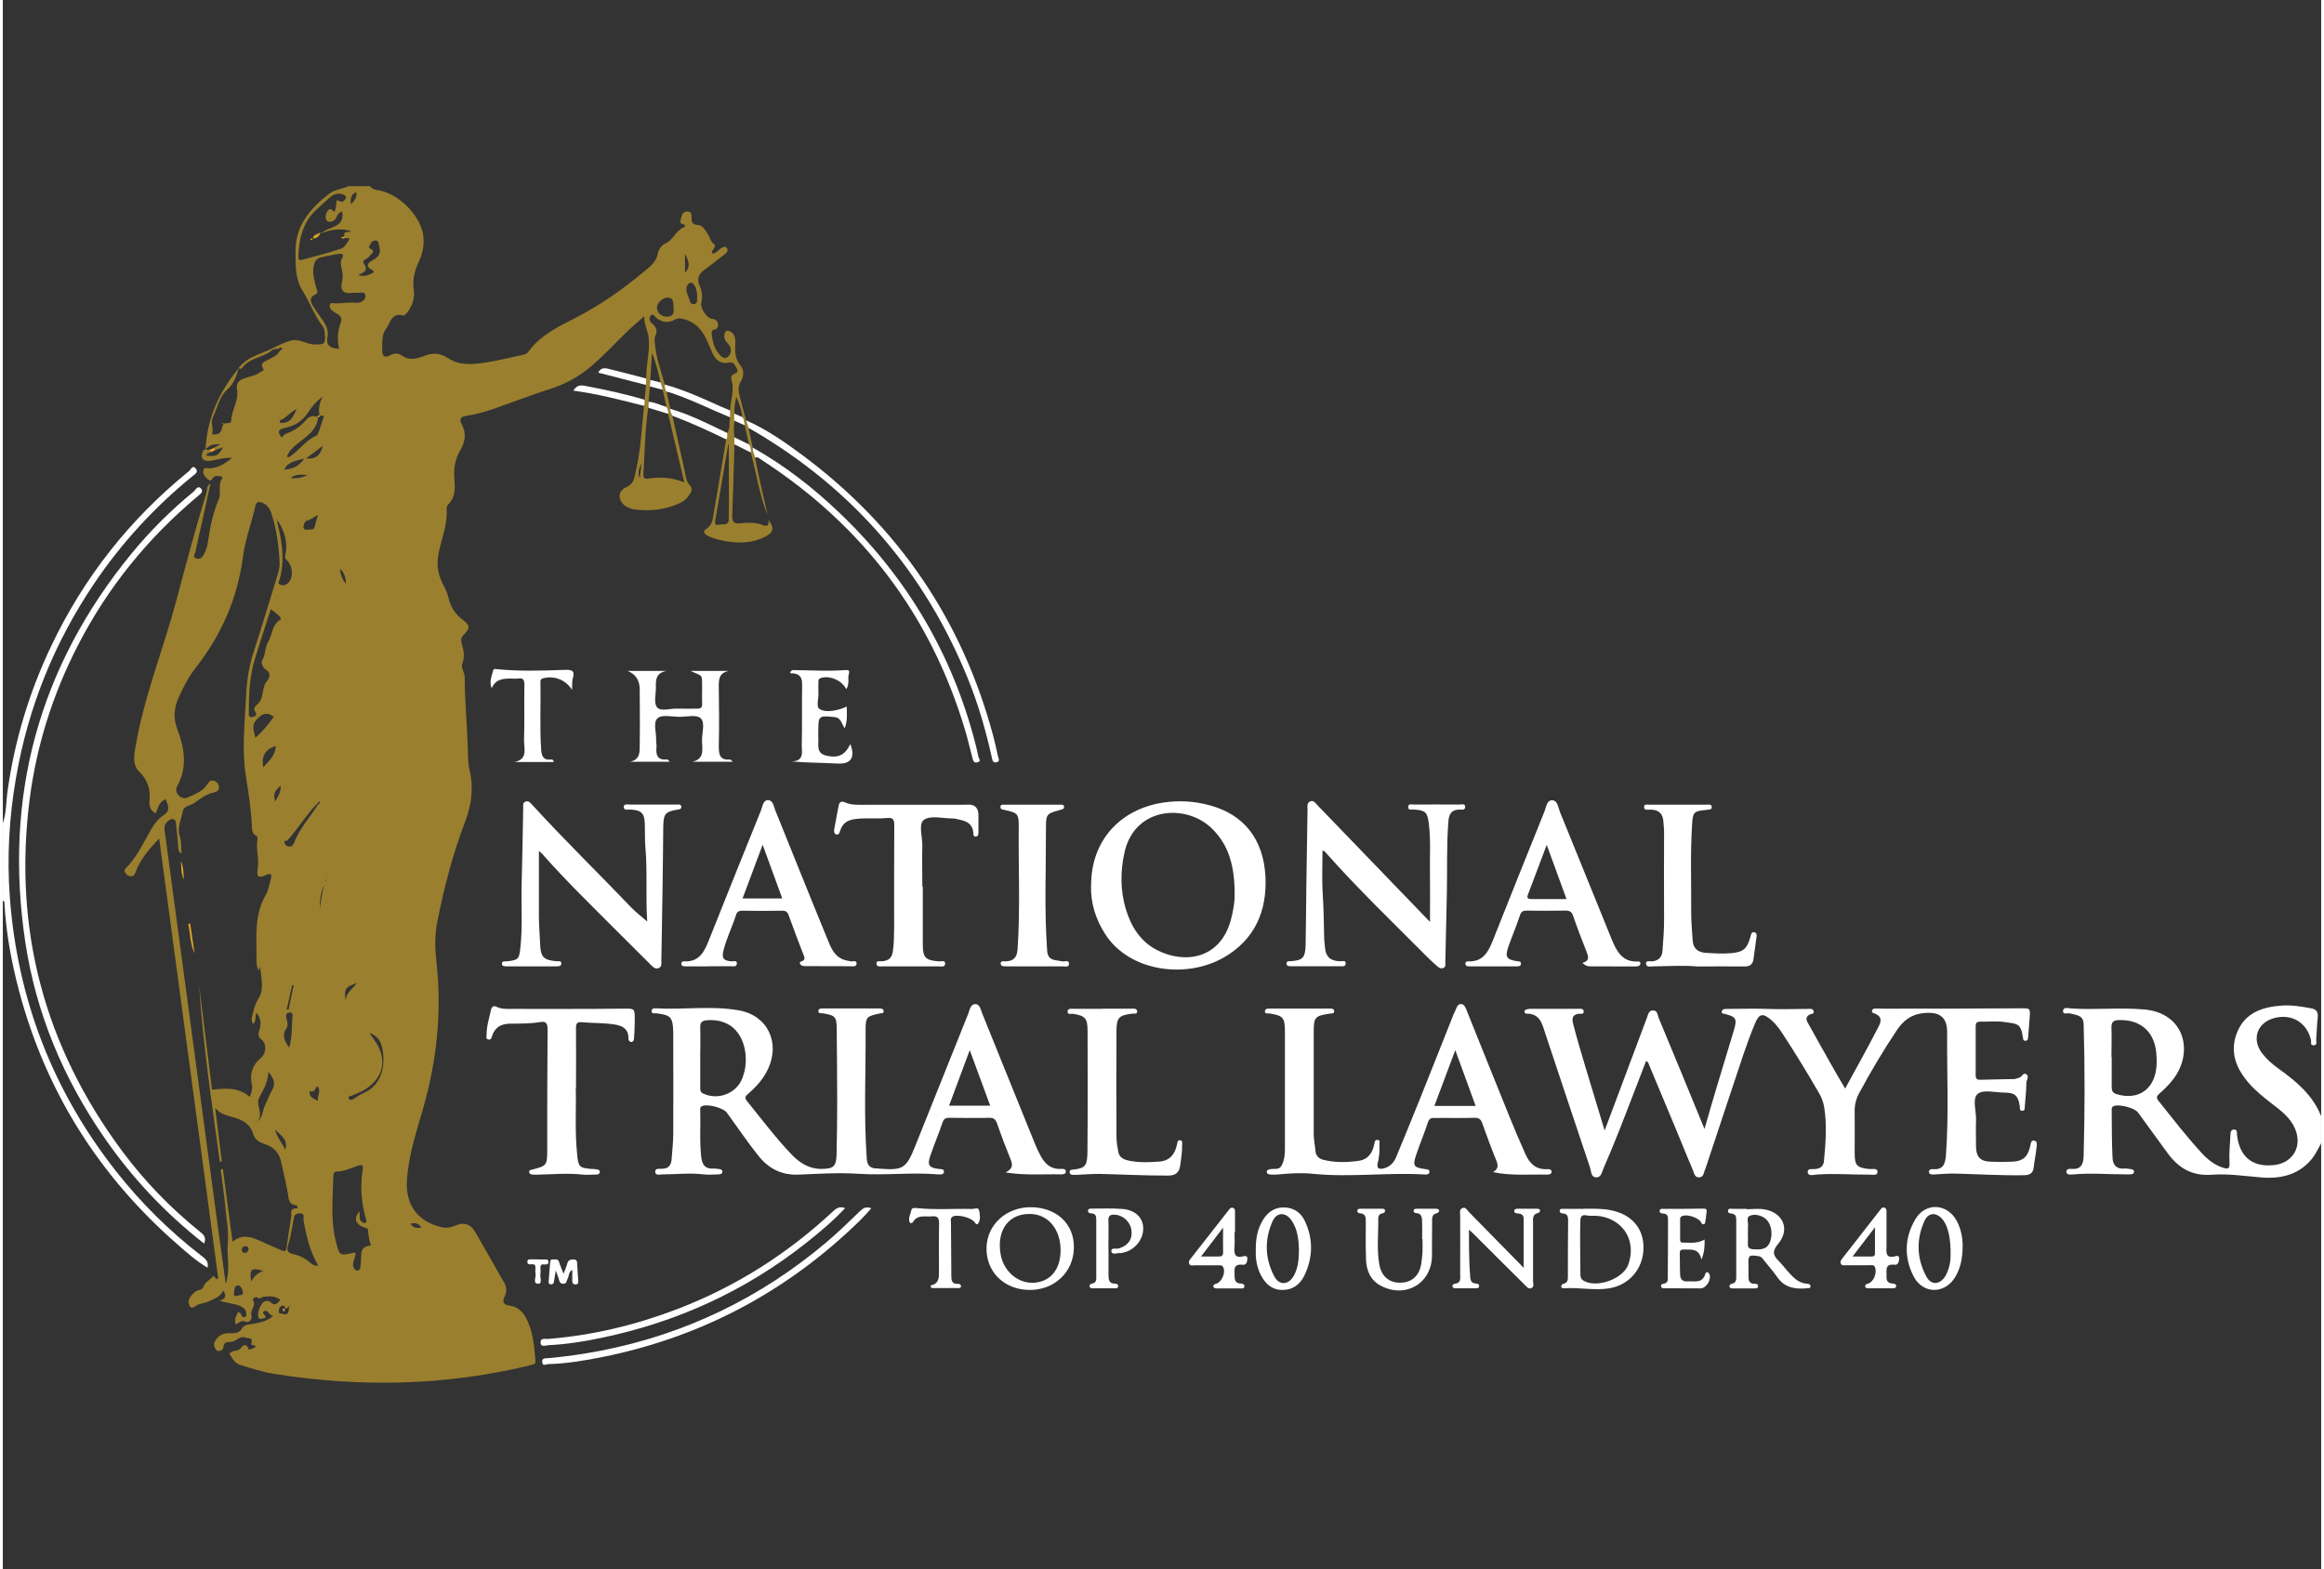 <?xml version="1.0" encoding="UTF-8"?>
<svg id="Group_1490" xmlns="http://www.w3.org/2000/svg" width="2.71in" height="1.83in" version="1.1" viewBox="0 0 195 132">
  <rect x="0" y="0" width="195" height="132" fill="#333333" stroke="none"/>
  <!-- Generator: Adobe Illustrator 29.4.0, SVG Export Plug-In . SVG Version: 2.1.0 Build 152)  -->
  <path d="M30.89,15.68c.16.19.35.28.6.31,1.78.22,3.75,2.22,3.89,3.95.06.71-.07,1.39-.38,2.05-.35.75-.57,1.53-.43,2.41.1.68-.14,1.36-.57,1.92-.08.1-.25.24-.34.22-1-.28-1.08.69-1.44,1.14-.36.45-.3,1.17-.31,1.78,0,.44.16.71.65.43.36-.2.69-.2,1.05.05.59.42,1.24.23,1.83,0,.74-.29,1.36-.25,2.05.21.92.61,2,.51,3.03.36,1.09-.16,2.17-.44,3.25-.67.17-.04.33-.1.42-.24,1-1.37,2.47-2.1,3.92-2.83,2.07-1.06,3.96-2.37,5.74-3.86.55-.46,1.11-.83,1.25-1.6.06-.34.32-.69.63-.83.66-.3.87-1.06,1.52-1.35.17-.08.24-.2-.11-.29-.29-.07-.09-.5,0-.76.08-.22.27-.32.51-.28.34.06.27.33.28.56,0,.43.15.54.63.58.31.02.63.56.84.93.11.21.13.44.36.61.38.29-.18.51-.12.83.35.07.5-.27.74-.41.17-.1.35-.23.5-.05.17.21.04.39-.15.53-.56.43-1.11.88-1.68,1.29-.5.36-.72.76-.43,1.39.2.43.24.91.13,1.39-.11.45.45,1.32.91,1.37.29.03.44.17.49.42.04.22-.02.43-.29.48s-.25.25-.23.44c.06.57.21,1.12.57,1.57.2.25.51.57.82.26.26-.26.31-.71.02-1.02-.29-.3-.46-.59-.3-1,.06-.16.24-.17.37-.12.44.19.51.57.5,1-.03.68-.06,1.33.45,1.91.32.36.25.95.04,1.28-.35.55-.19,1.02-.06,1.53.15.59.31,1.18.47,1.78.07.22.14.44.21.66.12.54.24,1.09.35,1.63-.05.31.12.57.2.86.3,1.62.71,3.21,1.05,4.83-.68-1.7-.94-3.51-1.41-5.27.03-.24,0-.47-.15-.68-.12-.53-.23-1.07-.35-1.6-.07-.23-.04-.49-.2-.69-.09-.56-.23-1.11-.52-1.71-.1.53-.19.97-.15,1.42,0,.19,0,.38,0,.58-.07.47-.07.94,0,1.41v.58c-.06,2-.11,4-.19,6-.02.55.17.7.69.65.63-.06,1.27-.09,1.88.15.32.13.56.1.47-.43.52.64.44,1.04-.25,1.4-1.07.55-2.21.59-3.37.38-.51-.1-1.02-.21-1.48-.45-.26-.13-.48-.35-.13-.57.5-.3.55-.8.63-1.28.36-2.09.7-4.18,1.05-6.27.15-.15.08-.35.11-.53.25-.41.12-.88.23-1.31v-.58c0-.86.4-1.7.1-2.58-.06-.18.02-.42.21-.48.29-.1.39-.24.22-.51-.14-.23-.23-.55-.61-.46-.67.15-1.12-.18-1.38-.73-.39-.82-.62-1.69-1.34-2.35-.41-.37-1.35-.82-1.84-.54-.57.33-1.07.24-1.57-.13-.14-.1-.26-.45-.48-.19-.15.18-.11.46.1.63.36.28.5.63.3,1.05-.11.24-.06.46-.04.69.09,1.18.53,2.28.82,3.41,0,.21,0,.42.15.6l.32,1.44c-.04.22.1.39.17.58.41,1.81.82,3.62,1.21,5.44.08.36.62.53.33,1.05-.22.4-.5.68-.89.86-1.21.57-2.48.71-3.79.55-.35-.04-.69-.17-.96-.42-.49-.47-.45-1.16.22-1.45.69-.3.68-.8.82-1.4.42-1.8.49-3.63.68-5.45.1-.16.06-.34.05-.51.04-.42.08-.83.12-1.25,0-.18,0-.36.02-.55-.03-1.15.33-2.27.2-3.43-.06-.57-.38-1.05-.37-1.79-.52.46-.95.81-1.35,1.19-1.14,1.09-2.19,2.29-3.43,3.27-.95.75-2.01,1.29-3.17,1.66-1.52.49-3.02,1.06-4.53,1.6-.82.29-1.66.53-2.53.66-.43.07-.57.28-.35.68.41.74.31,1.49-.09,2.16-.46.77-.59,1.57-.52,2.44.06.78.11,1.56-.53,2.18-.09.09-.13.26-.12.4.07,1.26-.4,2.41-.66,3.6-.2.91-.11,1.77.31,2.61.2.4.41.81.51,1.24.18.77.56,1.37,1.2,1.84.63.47.62.73.06,1.28-.21.2-.23.41-.17.64.16.59.32,1.14.06,1.78-.12.31.21.76.21,1.15,0,1.98.2,3.95.26,5.93.02.61,0,1.22.14,1.83.36,1.47.19,2.9-.34,4.3-1.06,2.78-1.81,5.65-2.38,8.57-.22,1.12-.18,2.27-.05,3.39.45,4.11.03,8.13-1.09,12.1-.58,2.04-1.27,4.05-1.4,6.19-.13,2.08.92,3.48,2.96,3.94.39.09.75.01,1.1-.14.68-.3,1.26-.17,1.65.48.84,1.44,1.67,2.9,2.49,4.36.19.34.21.72.03,1.09-.22.44-.14.73.39.8.83.1,1.26.67,1.56,1.37.45,1.04.53,2.14.63,3.25.02.21-.03.29-.28.36-7.18,1.77-14.42,1.92-21.7.76-.98-.16-1.92-.46-2.87-.76-.45-.14-.6-.5-.83-.82-.09-.13,0-.17.05-.22.24-.21.63-.06.87-.39.18-.26.51-.38.64.14,0,.04.39-.07.58-.21-.02-.24-.44-.08-.36-.29.21-.54-.31-.42-.48-.5-.38-.17-.69.18-1.03.32-.3.12-.8-.12-.84.51-.02.28-.46.36-.56.25-.15-.17-.31-.48-.15-.76.26-.48.67-.71,1.22-.69.42.01.81.04,1.09-.44.19-.33.67-.29,1.04-.37.53-.13,1.07-.2,1.55-.66-.37-.01-.42-.57-.78-.37-.26.14.23.31.12.55-.21.04-.55.2-.59-.07-.07-.38.08-.79.32-1.13.18-.26.52-.29.69-.13.4.4.59.09.85-.18-.43-.34-.91-.33-1.4-.27-.19.02-.33.25-.58.05-.1-.09-.4.13-.33.23.31.47-.25.81-.13,1.26.09.32-.18.71-.51.56-.39-.18-.52.16-.83.21-.11-.41.05-.72.22-1.01.33,0,.21.46.52.42.14-.02.17-.13.17-.27,0-.33-.18-.5-.46-.64-.54-.26-1.15-.24-1.8-.49.67-.16.5-.52.33-.85-.25.55-.8.73-1.3.95-.34.15-.75.14-1.06.38-.41.32-.49-.05-.56-.28-.1-.35.49-1.04.9-1.09.19-.02.31-.15.36-.29.14-.39.52-.54.76-.82.2-.23.14.33.47.14-1.64-12.25-3.29-24.54-4.97-37.01-.84.9-1.54,1.7-1.94,2.72-.08.2-.12.43-.38.46-.2.02-.37-.07-.49-.23-.11-.15-.15-.28,0-.44.79-.79,1.3-1.77,1.83-2.73.37-.66.71-1.33,1.38-1.75.56-.36.35-.84.15-1.33-.54.2-.65.7-.83,1.19-.52-.24-.57-.69-.53-1.13.09-.94-.19-1.71-.86-2.37-.53-.53-.47-1.19-.36-1.86.7-4.34,2.38-8.42,3.5-12.64.8-3.01,1.61-6.03,2.52-9.02.06-.21-.05-.48.33-.75-.24,1.1-.44,2.06-.66,3.02-.2.92-.43,1.84-.61,2.76-.03.16-.28.41.04.54.28.11.49-.02.64-.28.22-.38.33-.79.39-1.21.17-1.19.42-2.37.89-3.48.24-.56-.1-1.21.29-1.75.05-.07-.04-.18-.15-.19-.21-.02-.44-.06-.6.11-.13.13-.16.39-.44.16-.25-.21-.46-.44-.39-.78.07-.31.36-.13.54-.15.72-.05,1.28-.39,1.87-.88-.71-.06-1.29.19-1.89.25-.24.02-.49,0-.62-.25-.1-.18,0-.36.06-.54.11-.34.37-.06.54-.15.05.06.1.13.15.19-.14.09-.38.05-.4.31.79.11,1.02,0,1.4-.7-.23.08-.42.15-.61.21l-.15-.17c.18-.1.36-.21.54-.31-.47,0-.93.03-1.25.46.13-2.66,1.16-4.88,2.8-6.85-.19.64-.44,1.33-.91,1.74-.78.68-.89,1.63-1.3,2.46-.19.39.1.82-.03,1.25-.06.19.19.12.31.11.55-.04.46-.56.64-.87h.01c.2-.15.62.07.64-.29.03-.9.67-1.67.49-2.6-.1-.53.14-.78.6-.94.48-.17.99-.23,1.41-.56.1-.08.31-.06.18-.26-.29-.47.11-.57.38-.72.38-.22.83-.36,1.04-.8.07-.06.26-.08.15-.22-.08-.1-.19.02-.28.07-.18.04-.42.01-.54.12-.71.62-1.78.6-2.41,1.37-.08.1-.2.29-.4.14.73-.99,1.93-1.19,2.93-1.7.45-.23.94-.48,1.48-.62.73-.19,1.25.3,1.9.32.91.03,1.03,0,.94-.93-.02-.21-.05-.45-.17-.6-.72-.91-1.09-2.02-1.7-2.99-.64-1.03-.58-2.15-.59-3.27-.03-2.19,1.23-3.64,2.83-4.88.47-.36,1.09-.39,1.61-.64h1.84v.02ZM26.64,67.4c-.07.08-.14.15-.22.23-.73.74-1.29,1.61-1.94,2.41-.19.24-.37.49-.6.69-.04.04-.25-.1-.19.14.04.17.14.3.32.34.22.04.39-.07.46-.25.45-1.23,1.35-2.18,2.03-3.27.13-.07.2-.16.12-.31h.1v-.06s-.06.05-.09.08h.01ZM24.09,109.92c-.14-.03-.24.36-.36.07-.1-.25-.19-.18-.34-.1-.17.09-.17.26-.18.42-.01.21.17.17.29.21.6.18.54-.27.58-.62.08.02.12,0,.07-.09-.02.03-.04.07-.06.1h0ZM26.92,37.5c-.46.35-.92.69-1.41,1.06.76.11,1.24-.27,1.4-1.07l.06-.04s-.03.03-.05.05ZM25.81,91.76h-.02.04c-.13.52.28.62.66.85-.05-.46.33-.84-.04-1.24-.2.18-.22.61-.64.39ZM54.47,31.96c0,.18-.02.37-.04.55-.04.43-.08.85-.12,1.28,0,.17,0,.34-.02.5-.28,1.84-.29,3.69-.41,5.54-.02.29,0,.49.4.43.98-.15,1.96-.12,3.04.32-.47-2-.92-3.89-1.36-5.77.05-.22-.03-.4-.14-.58-.1-.48-.21-.96-.31-1.43-.06-.2-.11-.4-.17-.61-.21-.77-.34-1.56-.74-2.5-.05.9-.1,1.59-.14,2.27h0ZM26.51,35.09c-.05.88-.65,1.39-1.27,1.88-.53.41-1.09.78-1.35,1.43.13.11.21.04.28,0,.77-.52,1.28-1.36,2.18-1.74.12-.05.2-.26.25-.41.15-.42.28-.84.42-1.27-.15,0-.26,0-.38-.02-.1-.51-.06-1,.28-1.62-.57.45-.91.84-1.2,1.29-.46.74-1.14,1.2-1.97,1.36-.64.13-.66.36-.29.81.12-.11.21-.27.35-.31.7-.25,1.27-.64,1.75-1.23.2-.25.6-.32.95-.17ZM23.1,43.74s-.04-.06-.06-.1c0,.03-.02.06-.03.09h.1c0,.11-.03.23,0,.34.39,1.56.62,3.12.16,4.71-.03.11-.2.29.05.4.28.12.52.02.7-.16.46-.48.36-1.47-.17-1.94-.12-.1-.14-.19-.1-.36.26-1.09-.06-2.06-.65-2.97h0ZM28.83,20s-.06-.08-.09-.11c-.15-.55.42-.27.54-.45-.83-.26-1.66-.15-2.49.19.61-.61,2-.43,1.75-1.83-.26.07-.39.22-.49.5-.11.28-.53.47-.76.29-.23-.18-.15-.59.03-.85.22-.31.4-.07.54.1.22-.29.15-.66.23-1,.21.03.41.24.6.05.11-.12.29-.32.08-.45-.44-.27-.88-.16-1.25.16-.41.35-.81.71-1.2,1.09-1.1,1.05-1.4,2.41-1.46,3.85,0,.15-.03.41.3.32,1.09-.31,2.2-.57,3.27-.93.27-.09.49-.43.66-.7.18-.29-.15-.15-.25-.21v-.02ZM14.97,71.77c-.21-.15-.19-.32-.21-.48-.06-.63-.12-1.27-.18-1.9-.02-.19-.03-.43-.22-.48-.21-.06-.41.09-.56.24-.31.32-.19.71-.14,1.08.26,1.99.54,3.97.8,5.96.63,4.72,1.27,9.44,1.9,14.16.6,4.44,1.19,8.88,1.79,13.32.19,1.37.38,2.75.6,4.32.41-1.26.07-2.33.17-3.36.1-1.11-.13-2.15-.22-3.22-.09-1.02-.25-2.03-.38-3.05.06,0,.13-.01.19-.02.26,2,.53,4,.81,6.12.77-.64,1.46-.45,2.15-.15.65.28,1.29.57,1.94.86.27.12.42.12.46-.25.11-.86.26-1.72.39-2.59.04-.28-.16-.68.41-.68.21,0,.11-.26-.02-.27-.64-.05-.6-.58-.67-.97-.16-.88-.37-1.75-.56-2.63-.17-.77-.57-1.25-1.31-1.51-.44-.15-.91-.35-1.05-.87-.22-.82-.86-1.16-1.56-1.38-.59-.18-1.21-.27-1.64-.82.19,1.5.37,3,.56,4.51-.06,0-.12.01-.17.02-.67-4.94-1.42-9.86-1.74-14.84.36,2.93.72,5.85,1.09,8.78,1.14-.13,2.23-.22,3.17.6.14-.37.26-.7.18-1.01-.21-.87.04-1.69.73-2.24.48-.38.54-1.2.08-1.57-.28-.22-.3-.45-.2-.74.18-.54.17-1.05-.23-1.5-.15.27.03.64-.27.93-.15-.22-.16-.4-.11-.58.15-.54.23-1.05.57-1.59.48-.76.21-1.77.11-2.68-.03.1-.06.21-.11.36-.24-.46-.17-.89-.18-1.31-.02-1.72-.15-3.45.76-5.03.24-.42.33-.93.45-1.41.08-.34,0-.48-.4-.3-.65.29-.83.2-.71-.53.14-.84-.17-1.65-.02-2.48.02-.13,0-.23-.13-.3-.33-.18-.33-.52-.34-.81-.07-1.42-.29-2.82-.51-4.21-.35-2.24-.08-4.46.02-6.69.05-1.28.24-2.53.64-3.75.69-2.13,1.34-4.27,1.99-6.41.11-.36.21-.71.19-1.11-.07-1.43-.26-2.85-.72-4.21-.16-.48-.54-.8-.95-.86-.39-.06-.38.46-.46.75-.34,1.27-.78,2.54-.95,3.84-.46,3.49-1.8,6.56-3.96,9.32-.61.78-1.07,1.66-1.47,2.57-.37.84-.44,1.69-.12,2.54.62,1.64.92,3.25,0,4.91-.27.49.34,1.16.85.93.62-.27,1.32-.51,1.72-1.15.13-.22.3-.37.58-.26.21.09.35.25.38.48.04.29-.18.44-.41.49-.62.13-1.13.49-1.61.85-.35.26-.95.28-1.03.76-.12.69-.5,1.34-.24,2.1.14.42.1.91.14,1.41h-.06ZM29.68,105.41c-.05.2-.07.42-.15.61-.11.29-.12.55.1.78.06.06.19.11.24.09.29-.15.2-.44.24-.69.09-.56-.18-1.31.76-1.41.03,0,.09-.07.08-.09-.16-.4-.2-.81-.23-1.24-.01-.18-.3-.18-.47-.26-.61-.28-.72-.73-.28-1.29.13.3-.08.66.22.87.1.06.2.14.32.07.11-.06.08-.14.05-.24-.4-1.38-.52-2.78-.29-4.2.06-.37-.04-.47-.4-.35-.58.2-1.14.47-1.76.49-.27,0-.3.19-.31.38-.04,1.81-.24,3.63.19,5.42.32,1.31.33,1.31,1.57,1.02.02,0,.04,0,.1.02l.02.02ZM28.29,29.36c-.19-.76-.13-1.51.13-2.22.13-.37,0-.58-.32-.75-.14-.08-.29-.17-.41-.27-.15-.13-.24-.3-.17-.5.08-.23.27-.1.42-.1.59.01,1.16-.11,1.76-.05.4.04.83-.2.8-.61-.03-.39-.49-.21-.78-.23h-.28c-.73.14-1.1-.19-.92-.9.1-.37.07-.69,0-1.04-.06-.32-.18-.65.01-.96.24-.4-.09-.4-.31-.37-.47.06-.92.19-1.38.27-.4.07-.58.28-.68.69-.15.68.05,1.29.21,1.92.06.23.22.39-.12.55-.54.26-.35.66-.11,1.03.2.32.42.62.64.93.34.47.64.99.53,1.57-.16.8.28.96.96,1.03h.02ZM22.54,51.24c-.48,1.49-.94,2.87-1.36,4.27-.43,1.44-.49,2.92-.49,4.41,0,.21-.03.48.32.39.21-.05.43-.15.22-.44-.2-.27-.01-.45.16-.6.28-.25.4-.56.46-.93.06-.35.11-.72.33-1,.32-.4.38-.74-.1-1.05-.27-.17-.35-.61-.28-.72.32-.49.23-1.11.51-1.56.37-.61.31-1.45,1.02-1.87.12-.07-.01-.27-.12-.36-.19-.17-.4-.33-.67-.54ZM26.53,106.46c-.7-1.2-1.03-2.52-1.24-3.87-.03-.19.16-.52-.33-.52-.4,0-.44.21-.5.48-.14.71-.23,1.45-.45,2.14-.15.47-.1.68.4.8.53.12,1.02.35,1.43.72.19.17.42.3.68.25h.01ZM61.08,37.31s-.06.05-.07.1c-.36,2.11-.72,4.22-1.08,6.33-.04.22-.05.49.27.4.31-.09.86.11.86-.44.03-2.14,0-4.28,0-6.38h.01ZM21.39,94.37c.47-.35.44-.89.64-1.33.21-.47.4-.94.64-1.39.28-.51.13-.92-.33-1.49-.03.92-.45,1.53-.78,2.18-.32.65.43,1.38-.17,2.03ZM29.9,23.12c.33.14.64.11,1.04-.07.27-.12.37-.22.03-.4-.48-.25-.26-.53.04-.7.72-.41.83-.64.6-1.44-.04-.14-.04-.29-.24-.28-.21,0-.37.1-.44.3-.04.12-.23.27-.06.36.56.3.1.44-.05.68-.14.22-.66.29-.46.59.45.66-.06.77-.47.97h0ZM30.83,86.89c.22.31.34.47.45.64,1.1,1.56.77,3.15-.86,4.14-.34.21-.72.34-1.08.5-.12.05-.33.05-.23.25.07.15.25.11.38.03.26-.15.51-.36.79-.47,1.8-.74,1.93-2.74,1.58-4-.12-.44-.35-.85-1.02-1.09h-.01ZM56.42,25.98c-.04-.43.07-.9-.46-.94-.45-.04-.98.49-.94.87.06.47.38.71.81.73.48.02.66-.28.58-.66h0ZM22.78,60.29c-.68-.53-1.12-.11-1.49.31-.37.41-.18.9-.05,1.46.65-.55,1.11-1.16,1.55-1.76h-.01ZM24.08,88.12c.29-.93.2-1.73.28-2.51.02-.17.06-.5-.27-.44-.31.05-.3.31-.22.56.08.27.15.54-.04.81-.35.51-.17.97.25,1.58ZM21.91,64.54c.52-.57,1.02-1.02,1.05-1.79-.88.26-1.23.86-1.05,1.79ZM58.41,24.93c-.04-.42-.07-.85-.44-1.14-.05-.04-.25.02-.31.09-.33.4-.1.79.04,1.18.09.22.1.59.46.52.35-.07.19-.42.25-.65ZM26.51,43.32c-.36.15-.55.37-.84.44-.28.06-.36.34-.39.58-.02.18.21.25.35.22.22-.04.54.08.62-.3.06-.3.16-.59.26-.94ZM24.7,34.42c-.53.23-.86.75-1.4.95-.02,0-.01.17.01.18.08.03.17.03.26.02.7-.04.89-.62,1.14-1.15h-.01ZM22.9,95.01c.12.6.53,1.05.87,1.7.24-.98-.5-1.24-.87-1.7ZM23.67,39.49c.7-.02,1.22-.25,1.69-.92-.71.21-1.33.24-1.69.92ZM19.72,109c.16-.09.54.03.48-.3-.04-.21-.18-.58-.43-.57-.3,0-.29.37-.33.61-.04.19.02.33.29.27h-.01ZM29.78,82.68c-1.06.4-1.1.48-.9,1.78-.2-.82.49-1.2.9-1.78ZM23.88,84.91s.1.02.15.03c.14-.68.29-1.36.43-2.05-.04,0-.08-.02-.12-.03-.15.68-.3,1.36-.46,2.04h0ZM20.89,107.81c.21-.41.51-.72,1.01-.9-1.01-.31-1.16-.17-1.01.9ZM23.37,66.09c-.57.53-.61.63-.47,1.34.23-.41.5-.77.47-1.34ZM27.02,74.45c-.29.63-.37,1.31-.36,2,.11-.66.18-1.34.36-2ZM57.38,21.36v1.57c.5-.49.3-1.03,0-1.57ZM25.62,39.96c-.45-.03-.92-.11-1.42.24.57.09,1-.04,1.42-.24ZM29.27,17.18c.29-.27.53-.56.47-1.02-.54.21-.48.63-.47,1.02ZM53.73,38.97c-.22.41-.35.81-.16,1.26.05-.42.11-.84.16-1.26ZM28.86,49.13c0-.45-.09-.89-.49-1.3,0,.52.2.91.49,1.3ZM35.21,103.24c-.28-.33-.54-.44-.93-.28.25.29.5.42.93.28ZM20.67,105.11c0-.16-.07-.28-.24-.28-.18,0-.31.07-.33.28-.01.17.05.26.22.28.2.01.3-.09.34-.27h.01ZM27.15,73.97s-.04.04-.04.05c0,.04.02.08.03.12.01-.02.04-.03.04-.05,0-.04-.01-.08-.02-.12h-.01ZM27.27,73.65s-.01.04-.02.06c0,0,.03.01.04.02v-.05s-.02-.01-.03-.02h.01Z" fill="#9a7f2e"/>
  <path d="M195,96.17c-.21.37-.39.76-.63,1.11-1.08,1.5-2.67,1.9-4.36,1.77-1.42-.11-2.83-.34-4.25-.23-1.6.12-2.76-.56-3.67-1.81-.83-1.14-1.66-2.29-2.5-3.43-.29-.4-1.67-.74-2.07-.52-.16.09-.14.23-.14.37.02,1.32,0,2.64.07,3.96.02.58.32.98,1,.91.16-.02.33.02.49.04.14.01.31.05.32.21,0,.22-.19.23-.36.24h-.28c-1.48,0-2.96-.13-4.44,0-.23.02-.58.07-.61-.19-.03-.31.32-.28.54-.27.78.03.89-.54.91-1.08.1-3.71.11-7.41,0-11.12-.02-.76-.66-.74-1.16-.88-.2-.06-.59.14-.57-.21.02-.35.41-.23.64-.21,2.07.14,4.14-.1,6.22.09,3.36.31,4.16,3.57,2.41,5.86-.34.45-.75.85-1.17,1.22-.25.22-.27.35-.06.62,1.16,1.45,2.3,2.93,3.56,4.31.53.58,1.12,1.08,1.89,1.31.3.09.54.14.51-.38-.05-.79.04-1.6.08-2.4,0-.22.04-.46.33-.44.27.02.2.27.22.45.21,1.84,1.29,2.73,3.1,2.54,1.61-.17,2.42-1.58,1.78-3.07-.4-.93-1.18-1.51-1.95-2.1-.67-.52-1.34-1.05-1.9-1.69-1.11-1.26-1.69-2.68-1.01-4.33.68-1.65,2.14-2.12,3.76-2.23.82-.06,1.64.08,2.45.23.47.08.61.34.56.79-.07.61-.08,1.22-.13,1.83-.02.18.14.48-.22.49-.31,0-.18-.26-.21-.42-.34-1.51-1.67-2.29-3.16-1.85-1.4.41-1.84,1.78-.96,2.94.39.51.87.93,1.39,1.3,1.5,1.07,2.88,2.23,3.58,4v2.27h0ZM177.38,88.91c0,.85,0,1.7,0,2.54,0,.3.09.49.38.58,1.64.52,2.99-.21,3.32-1.84.11-.52.1-1.07.05-1.62-.16-1.79-1.34-2.82-3.15-2.76-.45.01-.63.16-.62.62.03.82,0,1.65,0,2.47h.02Z" fill="#fff"/>
  <path d="M0,69.25c.31-.89.27-1.82.4-2.73.6-4.26,1.83-8.32,3.68-12.2,2.75-5.77,6.61-10.66,11.58-14.69.15-.12.29-.51.53-.26.33.34-.05.53-.28.72-3.18,2.6-5.93,5.59-8.23,9-3.35,4.97-5.55,10.41-6.57,16.33-.58,3.34-.77,6.7-.52,10.06.64,8.59,3.62,16.3,8.96,23.08,2.08,2.64,4.46,4.99,7.12,7.05.32.25.67.47.55,1.03-.95-.56-1.74-1.27-2.54-1.97-6.6-5.76-11.07-12.86-13.32-21.33-.63-2.39-1.08-4.81-1.22-7.29,0-.11.02-.24-.14-.28C0,75.77,0,69.25,0,69.25Z" fill="#fff"/>
  <path d="M154.96,91.57c.91-1.68,1.8-3.25,2.63-4.86.27-.52.75-1.18-.28-1.5-.05-.01-.11-.12-.1-.17.03-.12.12-.2.25-.2.33,0,.66.01.99.01,3.73,0,7.45,0,11.18-.03.9,0,.91-.06.85.82-.03.54-.1,1.08-.13,1.62,0,.16-.06.29-.23.29-.19,0-.19-.15-.21-.3-.17-1.24-.57-1.12-1.51-1.27-.67-.11-1.37-.02-2.05-.04-.3,0-.41.08-.41.4,0,1.37,0,2.74,0,4.11,0,.33.14.39.42.38.94-.03,1.89-.04,2.83-.06.13,0,.26-.09.4-.11.24-.04.34-.5.63-.28.24.19-.02.48-.02.73,0,.66-.08,1.31-.13,1.97,0,.16,0,.37-.22.36-.24,0-.18-.22-.2-.38-.13-.89-.4-1.14-1.27-1.15-.78,0-1.79-.28-2.26.1-.5.4-.12,1.46-.15,2.23-.03.75,0,1.51,0,2.27.02.8.37,1.17,1.16,1.21.64.03,1.28.03,1.91,0,.86-.04,1.26-.39,1.47-1.23.06-.21.05-.57.32-.55.35.04.24.41.22.64-.05.54-.17,1.07-.23,1.6-.05.55-.36.68-.86.68-1.93.03-3.86-.09-5.8-.14-.59-.01-1.17.05-1.76.08-.16,0-.37,0-.39-.21-.02-.22.2-.26.35-.24.88.06,1.02-.47,1.08-1.2.25-3.44.07-6.89.1-10.33,0-1.3-.68-1.75-2.05-1.59-1.01.11-1.67.66-2.2,1.46-1.14,1.7-2.18,3.46-3.15,5.26-.26.48-.39,1-.38,1.55.02,1.16,0,2.31,0,3.47,0,1.08.19,1.26,1.23,1.37.25.02.71-.11.69.25,0,.34-.46.21-.72.22-1.48.01-2.96-.12-4.45,0-.24.02-.68.16-.7-.22-.02-.33.4-.23.63-.25.45-.03.7-.25.74-.68.14-1.5.26-3,.02-4.51-.07-.42-.21-.81-.42-1.17-1.01-1.75-2.06-3.47-3.17-5.16-.25-.37-.53-.73-.87-1.02-.7-.6-1.01-.55-1.36.29-.36.86-.68,1.74-.98,2.62-1.07,3.19-2.12,6.38-3.18,9.57,0,.04-.05.08-.06.13-.09.26-.1.6-.46.63-.41.03-.44-.37-.55-.62-.5-1.16-.96-2.34-1.45-3.5-.74-1.77-1.48-3.54-2.22-5.31-.05-.13-.07-.27-.26-.37-.73,1.89-1.44,3.77-2.18,5.65-.45,1.15-.93,2.3-1.42,3.43-.12.28-.18.72-.58.72-.47,0-.43-.5-.53-.8-1.26-3.74-2.5-7.5-3.75-11.24-.27-.81-.43-1.75-1.61-1.73-.11,0-.17-.08-.16-.18,0-.06.06-.14.11-.16.13-.04.27-.07.41-.07h3.96c.2,0,.49-.06.5.23,0,.28-.28.16-.45.19-.66.12-.5.61-.4.99.28,1.11.62,2.21.94,3.3.53,1.78,1.07,3.56,1.67,5.53.39-1.04.71-1.91,1.04-2.77.84-2.23,1.67-4.47,2.51-6.7.1-.26.14-.6.47-.63.43-.05.43.39.53.64,1.27,3.04,2.52,6.09,3.85,9.33.37-1.29.69-2.4,1.02-3.5.48-1.61.98-3.22,1.46-4.83.28-.95.17-1.11-.78-1.35-.11-.03-.27-.02-.25-.17.03-.25.24-.25.43-.25,1.13,0,2.26-.04,3.39,0,1.13.05,2.26,0,3.4,0,.18,0,.42-.06.5.16.11.3-.21.24-.34.32-.44.26-.21.56-.06.83.6,1.09,1.21,2.17,1.82,3.25.39.69.79,1.38,1.25,2.16l-.02-.02Z" fill="#fff"/>
  <path d="M84.32,98.64c.72-.36.6-.73.43-1.15-.39-.97-.77-1.96-1.11-2.95-.13-.37-.28-.52-.68-.51-1.09.03-2.17.01-3.26,0-.3,0-.52,0-.65.37-.32.95-.72,1.88-1.04,2.83-.27.79-.11,1,.7,1.1.18.02.46,0,.45.22,0,.28-.3.25-.5.24-2.23-.19-4.46.1-6.7-.05-1.66-.11-3.34,0-5.02.07-1.44.06-2.53-.5-3.41-1.61-.92-1.16-1.75-2.39-2.62-3.59-.31-.43-1.67-.78-2.12-.55-.13.07-.14.18-.13.29.04,1.34-.07,2.68.09,4.02.08.67.38.98,1.05.93.12,0,.23.02.35.03.16.02.37.02.37.23s-.21.23-.37.23c-.4.01-.81.05-1.2,0-1.15-.14-2.3,0-3.45,0-.23,0-.62.14-.63-.23,0-.31.36-.23.57-.24.53,0,.77-.29.81-.78.06-.7.13-1.41.14-2.11.02-2.74,0-5.48,0-8.22v-.42c-.04-1.22-.2-1.4-1.42-1.55-.15-.02-.37.08-.4-.16-.02-.21.16-.27.34-.26,2.33.14,4.68-.24,6.99.17,2.42.42,3.51,2.7,2.46,4.94-.39.83-.98,1.49-1.67,2.08-.24.2-.32.34-.09.62,1.22,1.5,2.37,3.05,3.71,4.45.68.72,1.46,1.24,2.51,1.25,1.05,0,1.29-.2,1.31-1.25.03-1.46.05-2.93.05-4.39,0-2.03-.02-4.06-.04-6.09,0-1.07-.11-1.18-1.17-1.36-.15-.03-.38.06-.37-.19,0-.21.21-.22.38-.22h4.74c.17,0,.36.03.37.23.01.21-.18.16-.31.19-1.1.24-1.22.26-1.21,1.43.02,3.61-.16,7.22.1,10.83.04.52.29.77.79.78.09,0,.19,0,.28.02,1.95.15,2.24-.01,2.97-1.82,1.5-3.72,2.98-7.46,4.48-11.18.13-.33.19-.85.62-.84.38,0,.45.5.58.81,1.49,3.67,2.96,7.34,4.45,11,.13.33.29.64.45.95.36.66.84,1.13,1.66,1.1.18,0,.44-.04.46.2s-.23.26-.42.26c-1.48-.04-2.96.11-4.69-.17l.02.02ZM58.66,88.93v2.55c0,.21,0,.39.25.51,1.27.6,2.84-.02,3.31-1.34.1-.28.19-.58.23-.88.26-2-.68-4.11-3.18-3.95-.44.03-.63.16-.61.63.03.83,0,1.65,0,2.48h0ZM79.6,93.01h3.45c-.57-1.54-1.11-3.03-1.72-4.67-.62,1.67-1.17,3.15-1.74,4.67h.01Z" fill="#fff"/>
  <path d="M125.34,98.6c.5-.29.43-.62.26-1.03-.41-1-.78-2-1.14-3.02-.12-.36-.26-.53-.68-.52-1.09.03-2.17.01-3.26.01-.29,0-.53-.02-.65.36-.3.93-.69,1.84-1,2.77-.3.89-.19,1.04.72,1.17.18.03.43,0,.4.27-.02.18-.23.2-.4.19-3.13-.19-6.26.26-9.39-.06-.98-.1-1.98-.04-2.96.06-.21.02-.43.01-.64,0-.14-.01-.29-.06-.29-.24,0-.14.15-.17.26-.2.33-.09.76.09.97-.28.25-.43.3-.94.3-1.43v-9.85c0-1.2-.15-1.37-1.32-1.55-.15-.02-.38.07-.36-.19.01-.2.21-.22.38-.22h5.1c.17,0,.36.03.34.25-.01.2-.2.15-.33.17-1.31.2-1.39.29-1.39,1.61v8.5c0,.5.11.98.15,1.47.03.36.27.62.61.71.99.26,2,.24,3.01.1.82-.11,1.18-.68,1.33-1.43.03-.18.06-.35.27-.33.26.02.15.25.16.39.03.52-.02,1.04-.14,1.54s.13.56.53.46c.52-.14.84-.51,1.03-.98.66-1.6,1.32-3.2,1.96-4.8.97-2.41,1.92-4.82,2.88-7.24.03-.07.07-.12.1-.19.11-.26.19-.62.5-.61.29,0,.41.36.51.62,1.18,2.93,2.35,5.86,3.54,8.79.44,1.08.89,2.16,1.37,3.22.34.75.85,1.3,1.77,1.26.18,0,.43-.03.43.23,0,.19-.22.23-.38.23-1.5-.04-3,.12-4.54-.21h0ZM123.88,93.03c-.57-1.56-1.11-3.04-1.71-4.69-.62,1.66-1.18,3.15-1.76,4.69h3.47Z" fill="#fff"/>
  <path d="M91.54,74.43c0-3.66,2.38-6.34,6.02-6.91,1.36-.21,2.68-.13,3.98.23,2.83.77,4.5,2.83,4.66,5.99.15,2.9-.91,5.33-3.53,6.82-3.16,1.8-7.93,1.19-9.96-2-.8-1.26-1.23-2.62-1.18-4.13h.01ZM103.61,75.23c0-2.31-.45-4.13-1.95-5.57-2.17-2.08-6.46-1.78-7.31,2.03-.36,1.6-.36,3.17.09,4.73.44,1.49,1.22,2.77,2.64,3.5,2.26,1.17,5.32.82,6.22-2.57.21-.8.34-1.61.3-2.12h0Z" fill="#fff"/>
  <path d="M120.04,77.62c0-1.38.02-2.72,0-4.05-.03-1.44.08-2.88-.1-4.31-.12-.94-.28-1.1-1.24-1.16-.19-.01-.5.1-.49-.22,0-.32.32-.19.5-.2,1.27-.01,2.55-.01,3.83,0,.16,0,.44-.1.46.17.02.33-.28.25-.47.25-.66,0-.9.37-.94.98-.16,2.03-.09,4.05-.13,6.08-.04,1.93-.09,3.86-.13,5.79,0,.18.06.4-.18.48-.2.07-.37-.02-.51-.16-.24-.22-.5-.44-.73-.67-2.91-2.93-5.9-5.79-8.64-8.88-.06-.07-.1-.15-.27-.16,0,1.21-.06,2.43.02,3.64.08,1.22.09,2.45.12,3.67,0,.28.05.56.07.84.07.83.52,1.14,1.29,1.15.16,0,.45-.11.45.18,0,.31-.3.24-.49.24h-4.03c-.19,0-.44.02-.46-.21-.02-.27.25-.2.43-.22.95-.08,1.15-.3,1.18-1.36.03-1.63.04-3.26.06-4.88.03-2.17.07-4.34.1-6.51,0-.25-.07-.57.23-.69s.46.18.63.35c3.16,3.27,6.32,6.55,9.49,9.84l-.05.02Z" fill="#fff"/>
  <path d="M54.2,77.5c-.14-2.05.03-4.12-.15-6.19-.06-.66-.03-1.32-.05-1.98-.03-.94-.28-1.18-1.23-1.23-.21,0-.56.09-.54-.24,0-.26.34-.18.54-.18h3.89c.16,0,.38-.05.41.17s-.17.23-.34.26c-1.01.17-1.16.35-1.18,1.43-.02,1.75-.03,3.49-.06,5.24-.03,2-.07,4.01-.1,6.01,0,.25.06.56-.26.66-.28.09-.48-.14-.66-.32-.94-.93-1.87-1.87-2.81-2.8-2.13-2.14-4.3-4.24-6.3-6.51-.07-.08-.17-.14-.27-.24v5.45c0,.78.07,1.55.1,2.33.04,1.15.27,1.4,1.39,1.5.15.01.39-.06.4.17,0,.25-.22.26-.41.26h-4.17c-.19,0-.43.01-.42-.24,0-.23.24-.17.39-.18.99-.11,1.06-.18,1.16-1.13.2-1.81.06-3.63.11-5.44.06-2.12.09-4.24.13-6.36,0-.18-.05-.4.17-.5.24-.11.4.05.54.21,2.72,2.98,5.61,5.79,8.4,8.71.39.4.84.74,1.31,1.15h0Z" fill="#fff"/>
  <path d="M59.39,81.29h-1.98c-.17,0-.35-.02-.34-.24,0-.14.12-.19.25-.18,1.24.06,1.68-.79,2.06-1.76,1.45-3.65,2.92-7.3,4.39-10.94.13-.33.17-.86.59-.86s.48.52.61.85c1.45,3.58,2.88,7.17,4.35,10.74.32.78.61,1.66,1.62,1.89.11.03.23.05.34.07.18.05.51-.12.53.16.02.34-.33.26-.54.26-1.23,0-2.46,0-3.68-.01-.19,0-.42,0-.52-.17-.13-.24.17-.21.27-.31.15-.15.08-.28.02-.44-.43-1.11-.86-2.23-1.26-3.35-.1-.29-.25-.4-.56-.39-1.11.02-2.22.02-3.33,0-.27,0-.44.06-.53.33-.32,1.03-.82,1.99-1.07,3.04-.15.64,0,.82.66.89.17.02.51-.14.47.21-.03.28-.33.2-.53.2h-1.84.02ZM62.22,75.58h3.34c-.54-1.49-1.07-2.92-1.65-4.52-.6,1.6-1.13,3.04-1.69,4.52Z" fill="#fff"/>
  <path d="M132.87,81c.62-.18.5-.53.34-.94-.4-1-.78-2-1.13-3.02-.12-.35-.31-.45-.66-.44-1.06.02-2.12.02-3.19,0-.31,0-.51.04-.62.39-.29.89-.66,1.75-.97,2.63-.31.89-.17,1.1.75,1.24.14.02.3-.01.3.2,0,.19-.14.23-.29.23h-4.1c-.15,0-.28-.05-.28-.24,0-.16.12-.18.24-.18,1.19.05,1.66-.73,2.04-1.69,1.44-3.65,2.91-7.28,4.37-10.92.14-.36.19-.92.61-.94.5-.02.53.58.68.95,1.47,3.59,2.91,7.19,4.38,10.78.4.98.9,1.91,2.2,1.83.09,0,.19.01.2.14,0,.14-.07.22-.19.25-.09.02-.19.03-.28.03-1.25,0-2.5,0-3.75-.01-.19,0-.38-.03-.64-.27v-.02ZM131.52,75.62c-.56-1.53-1.09-2.99-1.66-4.55-.55,1.46-1.07,2.83-1.59,4.21-.11.3.06.35.32.35h2.93Z" fill="#fff"/>
  <path d="M48.19,91.52c.05,1.66-.09,3.64.12,5.62.1,1,.18,1.11,1.16,1.19.12,0,.24,0,.35.02.16.01.38.03.39.22,0,.26-.25.23-.43.24-.33,0-.66.03-.99,0-1.25-.14-2.49-.03-3.73,0h-.42c-.16-.01-.36-.02-.37-.23,0-.17.19-.18.32-.21,1.13-.29,1.19-.35,1.2-1.54,0-3.42,0-6.85.03-10.27,0-.53-.19-.66-.64-.58-.82.14-1.64.12-2.47.13-.73,0-1.28.25-1.54.98-.06.17-.07.41-.34.35-.23-.05-.14-.27-.14-.42,0-.71.22-1.38.37-2.07.05-.24.2-.39.46-.26.44.22.92.18,1.38.18,3.07,0,6.14.01,9.21-.02,1.05-.01,1.05-.07,1.04,1.01,0,.5-.02.99-.06,1.48,0,.12-.05.31-.23.31-.16,0-.24-.14-.24-.29.02-.93-.67-1.12-1.35-1.21-.84-.11-1.69-.08-2.54-.16-.48-.05-.53.16-.52.56.02,1.56,0,3.12,0,5l-.02-.03Z" fill="#fff"/>
  <path d="M77.38,74.56v4.89c0,1.12.24,1.34,1.36,1.42.19.01.52-.12.52.18,0,.34-.34.24-.55.24h-4.67c-.22,0-.56.08-.56-.24,0-.28.33-.17.52-.19.49-.06.78-.26.86-.82.1-.68.1-1.36.11-2.04,0-2.86-.01-5.72.01-8.57,0-.49-.1-.67-.61-.62-.91.09-1.83-.04-2.75.1-.61.09-.99.37-1.18.94-.06.18-.12.42-.35.34-.2-.07-.19-.3-.15-.5.12-.62.24-1.24.35-1.86.06-.34.19-.49.58-.32.53.23,1.11.19,1.67.19h8.01c.19,0,.38,0,.57-.01.63-.05.95.26.94.93v1.35c0,.17,0,.37-.2.4-.24.03-.22-.18-.23-.34-.06-.64-.47-.93-1.05-1.05-.23-.05-.46-.13-.69-.13-.82,0-1.85-.28-2.41.11-.49.34-.12,1.45-.14,2.22-.03,1.13,0,2.27,0,3.4h.05v-.02Z" fill="#fff"/>
  <path d="M92.5,84.85h2.4c.2,0,.49-.05.51.22.02.28-.27.17-.44.2-1.09.14-1.29.33-1.3,1.43-.02,2.97-.01,5.94,0,8.92,0,.42.07.84.15,1.26.1.56.54.69,1.03.78.82.15,1.65.11,2.46.05.82-.07,1.28-.61,1.44-1.4.04-.19.05-.43.29-.39.23.04.15.29.15.46.01.54-.08,1.08-.15,1.61-.08.62-.36.89-1.01.9-1.93.01-3.86-.1-5.79-.14-.66-.01-1.31.06-1.97.08-.21,0-.51.04-.54-.2-.04-.29.28-.23.47-.26.85-.13,1.02-.34,1.03-1.49.02-1.96.02-3.92.02-5.87,0-1.44,0-2.88-.01-4.32,0-1.03-.21-1.25-1.24-1.41-.16-.02-.45.11-.44-.19.02-.29.31-.23.51-.23h2.43Z" fill="#fff"/>
  <path d="M16.93,104.61c-3.29-2.58-6.07-5.54-8.4-8.92-3.44-4.98-5.74-10.46-6.64-16.44-1.83-12.19,1.1-23.12,8.94-32.69,1.56-1.9,3.3-3.63,5.2-5.19.18-.15.37-.59.65-.26.23.27-.11.48-.33.67-4.18,3.51-7.56,7.68-10.05,12.54-2.1,4.09-3.47,8.4-4.05,12.96-1.38,10.9,1.25,20.74,7.78,29.54,1.88,2.53,4.06,4.78,6.51,6.76.3.24.61.47.4,1.01v.02Z" fill="#fff"/>
  <path d="M142.54,81.3c-1.21-.11-2.46-.02-3.71-.01-.23,0-.61.12-.62-.25,0-.28.34-.15.53-.17.55-.07.82-.36.86-.92.07-.92.14-1.83.13-2.75-.02-2.43,0-4.86,0-7.29,0-.23-.04-.47-.05-.7-.02-.79-.43-1.14-1.22-1.1-.17.01-.43.05-.41-.24,0-.25.24-.18.39-.18h4.88c.17,0,.43-.06.42.22,0,.21-.22.19-.39.21-1.18.12-1.2.18-1.27,1.36-.15,2.43-.05,4.85-.07,7.28,0,.8.08,1.6.13,2.39.05.65.46.96,1.06,1,.73.05,1.46.09,2.19.03.98-.09,1.3-.34,1.58-1.29.06-.2.08-.51.33-.47.3.05.21.36.18.59-.08.56-.15,1.11-.23,1.67-.06.44-.3.63-.77.62-1.3-.02-2.6,0-3.93,0h0Z" fill="#fff"/>
  <path d="M86.78,81.29h-2.4c-.19,0-.44,0-.45-.22-.01-.29.27-.19.44-.2.65-.03.93-.33.98-1.01.24-3.44.06-6.89.1-10.33.01-1.1-.1-1.16-1.26-1.41-.15-.03-.29-.06-.28-.25.01-.21.19-.18.32-.18h4.74c.14,0,.31,0,.29.21,0,.14-.12.18-.25.21-1.18.33-1.27.33-1.27,1.47.01,3.47-.15,6.93.1,10.4.06.88.72.76,1.27.89.2.04.56-.16.57.2,0,.34-.36.22-.57.22-.78.01-1.56,0-2.33,0Z" fill="#fff"/>
  <path d="M55.78,56.45c-.78.15-.88.68-.85,1.32.02.59-.2,1.35.09,1.72.31.39,1.11.1,1.69.12.57.02,1.13,0,1.7,0,.3,0,.42-.08.41-.4-.02-.42,0-.85,0-1.27-.02-1.29.12-.99-.97-1.5h3.21c-.84.16-.85.74-.84,1.4.03,1.65.04,3.31,0,4.96,0,.69.11,1.17.94,1.09.04,0,.1.07.24.19h-3.39c1.08-.26.79-1.13.8-1.84,0-.63.28-1.46-.12-1.83-.34-.31-1.16-.11-1.77-.11s-1.48-.21-1.84.11c-.42.37-.09,1.24-.13,1.89,0,.19.05.38.03.56-.07.67.1,1.12.9,1.02.04,0,.09.08.22.2h-3.34c.92-.2.8-.94.81-1.55.03-1.51,0-3.02,0-4.53,0-.77-.34-1.29-1.02-1.56h3.24-.02Z" fill="#fff"/>
  <path d="M62.73,36.02c-.07-.22-.14-.44-.21-.66,1.73.76,3.27,1.84,4.78,2.96,8.03,5.99,13.37,13.82,15.98,23.5.16.59.29,1.18.42,1.78.04.18.22.44-.11.52-.32.08-.35-.16-.41-.42-.49-2.22-1.12-4.41-1.97-6.52-3.66-9.07-9.72-16.07-18.16-21-.1-.06-.21-.11-.31-.17h0Z" fill="#fff"/>
  <path d="M63.28,38.51c-.07-.28-.25-.55-.2-.86,2.66,1.5,5.06,3.36,7.26,5.46,5.67,5.4,9.52,11.88,11.47,19.47.09.36.18.73.25,1.09.03.15.27.35-.06.45-.34.11-.39-.15-.45-.38-.21-.79-.39-1.59-.63-2.38-2.9-9.66-8.64-17.18-17.08-22.66-.17-.11-.32-.3-.57-.21v.02Z" fill="#fff"/>
  <path d="M127.92,106.67v-4.15c0-.33-.22-.43-.51-.45-.13,0-.31-.03-.28-.23.02-.14.16-.16.28-.16h1.63c.13,0,.26.03.26.17,0,.06-.1.18-.17.19-.5.11-.42.51-.42.84,0,1.63,0,3.25,0,4.88,0,.2.11.46-.11.58-.27.15-.43-.11-.59-.26-1.46-1.44-2.91-2.89-4.36-4.34-.08-.07-.16-.14-.33-.3,0,1.43,0,2.74.11,4.04.03.31.15.47.48.49.14,0,.3.07.26.25s-.21.15-.35.15h-1.56c-.14,0-.31,0-.33-.17-.02-.13.12-.21.24-.22.5-.06.41-.45.41-.76.01-1.65,0-3.3,0-4.95,0-.22-.09-.51.17-.64.29-.14.41.17.56.32,1.44,1.46,2.87,2.93,4.31,4.39.09.09.18.19.31.32h0Z" fill="#fff"/>
  <path d="M70.94,57.98c-.35-.78-1.51-1.22-2.19-.92-.18.08-.15.22-.15.35,0,.28-.02.57,0,.85.04.49-.23,1.2.12,1.4.49.28,1.19.14,1.78-.03.15-.04.29-.12.48-.2.01.61.08,1.18-.17,1.84-.27-.41-.3-.9-.87-.95-1.32-.13-1.35-.12-1.35,1.22,0,.14-.01.28,0,.42.06.61-.26,1.4.7,1.61,1,.22,1.56-.06,1.99-.98.44,1.09.07,1.71-1.06,1.64-1.27-.07-2.55-.06-3.91-.18,1.14,0,.88-.83.89-1.39.04-1.7,0-3.4.03-5.1.02-.73-.37-.93-1.01-.93.07-.32.28-.26.45-.26,1.39.02,2.78.1,4.17,0,.23-.02.42-.02.32.33-.12.39.09.84-.23,1.29h.01Z" fill="#fff"/>
  <path d="M73.05,101.64c-.67.79-1.39,1.46-2.11,2.12-5.84,5.33-12.64,8.79-20.39,10.37-1.54.31-3.1.58-4.68.62-.17,0-.46.21-.5-.16-.05-.38.29-.32.49-.34,1.48-.13,2.94-.34,4.39-.62,7.16-1.39,13.5-4.46,19.06-9.16.97-.82,1.88-1.72,2.8-2.6.26-.25.5-.39.94-.23Z" fill="#fff"/>
  <path d="M132.97,101.68c.75,0,1.5-.03,2.26.12,1.77.34,2.8,1.53,2.77,3.21-.03,1.72-1.2,3.08-2.86,3.36-1.27.21-2.54-.09-3.81,0-.12,0-.26-.02-.25-.17,0-.07.09-.19.16-.2.43-.08.4-.4.4-.71,0-1.51,0-3.02.02-4.53,0-.35,0-.67-.48-.69-.11,0-.24-.08-.23-.22.02-.2.2-.16.33-.16h1.7-.01ZM133.6,102.27c-.25.08-.89-.34-.91.39-.05,1.48,0,2.96,0,4.44,0,.23,0,.47.25.62,1.09.68,3.37-.13,3.79-1.37.8-2.35-.89-4.19-3.12-4.08h0Z" fill="#fff"/>
  <path d="M86.49,101.55c2.16.03,3.63,1.41,3.6,3.41-.03,2.06-1.65,3.58-3.77,3.55-2.1-.03-3.62-1.52-3.58-3.54.03-1.95,1.67-3.44,3.75-3.42ZM88.97,105.16c0-1.67-.96-2.91-2.35-3.03-1.93-.16-3.07,1.28-2.69,3.4.26,1.46,1.51,2.49,2.88,2.37,1.35-.13,2.16-1.15,2.16-2.74Z" fill="#fff"/>
  <path d="M146.67,101.72c.49,0,1-.07,1.48.01,1.59.26,2.21,1.68,1.17,2.91-.55.66-.39,1,.09,1.47.23.23.43.5.65.75.47.53.92,1.08,1.72,1.13.12,0,.3.05.26.25-.03.15-.18.12-.29.13-.98.09-1.88-.03-2.5-.94-.35-.5-.76-.96-1.14-1.44-.11-.14-.2-.29-.43-.32-.82-.13-.89-.08-.85.78v.78c0,.39-.03.78.55.76.13,0,.3.05.25.25-.03.15-.18.13-.29.14h-1.84c-.12,0-.25-.01-.27-.16-.02-.14.09-.21.21-.23.39-.08.36-.41.36-.67,0-1.56,0-3.11,0-4.67,0-.28-.03-.52-.38-.56-.16-.02-.37-.05-.31-.27.05-.21.27-.13.43-.13h1.13v.04h0ZM146.78,103.61c0,.33.02.66,0,.98-.03.37.13.48.48.5.62.04,1.17.03,1.41-.7.24-.75.03-1.61-.53-1.96-.38-.23-.83-.32-1.21-.15-.31.14-.1.55-.14.83-.02.16,0,.33,0,.49h0Z" fill="#fff"/>
  <path d="M41.11,57.88c-.2-.54,0-.99.13-1.46.04-.18.14-.15.31-.13,1.9.19,3.81.13,5.72.06.58-.02.87.05.67.72-.08.27-.04.58-.06.96-.56-.87-1.51-1.21-2.44-.97-.18.05-.22.13-.22.29.04,1.91-.07,3.82.06,5.73.04.56.22.9.85.81.09,0,.19.02.2.21h-3.29c1.17-.23.78-1.18.8-1.87.05-1.53,0-3.07.03-4.6,0-.42-.08-.63-.54-.55-.18.03-.38,0-.57,0-.67,0-1.32.04-1.64.82v-.02Z" fill="#fff"/>
  <path d="M70.84,101.63c-1.02,1.1-2.12,2.01-3.24,2.9-5.14,4.07-10.93,6.71-17.34,8.03-1.45.3-2.92.53-4.4.6-.21.01-.6.19-.63-.2-.03-.45.41-.31.64-.33,3.75-.3,7.36-1.17,10.86-2.51,4.91-1.88,9.27-4.65,13.12-8.24.26-.24.5-.42.99-.26h0Z" fill="#fff"/>
  <path d="M119.38,104.24c0-.45.02-.9,0-1.34-.02-.38.05-.84-.56-.86-.06,0-.17-.12-.16-.19,0-.14.14-.17.26-.17h1.63c.13,0,.25.04.26.18,0,.06-.1.17-.17.19-.47.08-.42.46-.42.77-.02.94,0,1.89-.01,2.83-.04,2.32-2.23,3.6-4.3,2.51-.89-.47-1.22-1.29-1.25-2.23-.04-1.04-.02-2.08-.02-3.11,0-.37.02-.73-.5-.76-.12,0-.23-.09-.21-.23.02-.15.16-.15.28-.15h1.77c.11,0,.25-.01.28.14.02.14-.08.22-.2.24-.25.05-.37.19-.37.44.02,1.29-.14,2.6.09,3.88.18,1.01.86,1.55,1.81,1.52.98-.03,1.6-.64,1.73-1.7.03-.28.08-.56.09-.84.02-.38,0-.76,0-1.13h-.03,0Z" fill="#fff"/>
  <path d="M105.39,105.19c-.02-.97.14-1.82.61-2.58.41-.67,1.01-1.07,1.81-1.04.8.03,1.39.45,1.72,1.17.71,1.53.66,3.06-.06,4.57-.37.76-1,1.21-1.85,1.2-.87,0-1.43-.51-1.81-1.26-.34-.67-.45-1.38-.42-2.05h0ZM109.02,105.11c-.03-.85-.12-1.7-.61-2.43s-1.26-.74-1.61.05c-.69,1.55-.65,3.13.14,4.63.42.8,1.2.75,1.65-.05.38-.68.42-1.44.43-2.2Z" fill="#fff"/>
  <path d="M164.84,104.88c0,.88-.15,1.74-.6,2.51-.87,1.49-2.73,1.5-3.52-.02-.82-1.59-.77-3.25.14-4.8.85-1.45,2.68-1.35,3.48.12.37.68.5,1.42.51,2.18h0ZM163.83,105.53c.02-1.31-.21-2.32-.59-2.84-.52-.73-1.26-.76-1.61.02-.71,1.57-.65,3.17.17,4.69.41.75,1.17.67,1.6-.08.36-.64.44-1.33.43-1.79Z" fill="#fff"/>
  <path d="M143.14,104.26c0,.6,0,1.06-.27,1.7-.21-1.01-.89-.82-1.49-.85-.24-.01-.33.07-.33.32.02.59,0,1.18.03,1.77,0,.39.19.62.62.59.58-.04,1.27.21,1.51-.66.04-.14.23-.15.32.03.22.44-.24,1.22-.73,1.22-.97,0-1.94,0-2.9-.01-.16,0-.37.05-.42-.16-.05-.19.15-.21.28-.24.34-.08.28-.37.28-.57.02-1.61.02-3.21.02-4.82,0-.25-.04-.47-.37-.49-.15-.01-.37-.03-.33-.26.03-.18.22-.14.36-.14,1.11,0,2.22,0,3.33-.02.17,0,.28.03.26.22-.03.3-.07.61-.12.91,0,.09-.05.19-.16.19s-.14-.08-.19-.17c-.25-.42-1.22-.72-1.62-.51-.1.05-.14.12-.14.22v1.77c0,.26.18.23.34.23.56,0,1.13.09,1.74-.27h-.02Z" fill="#fff"/>
  <path d="M158.44,103.66v1.13c-.02.55-.1,1.14.79.87.15-.05.29.03.28.21-.02.24-.09.55-.37.52-.89-.11-.67.5-.7.98-.02.37.12.58.51.6.14,0,.31.05.3.22,0,.18-.19.18-.33.18h-1.98c-.11,0-.26.01-.29-.14-.03-.18.12-.22.26-.26.47-.16.76-.94.55-1.39-.1-.21-.27-.15-.42-.15h-1.98c-.16,0-.36.06-.45-.11-.11-.19.03-.36.15-.51,1.04-1.34,2.09-2.68,3.13-4.01.1-.12.2-.3.4-.2.18.09.15.27.15.44v1.63h0ZM155.6,105.7h1.5c.2,0,.38,0,.37-.28v-2.18c-.68.89-1.23,1.6-1.88,2.45h.01Z" fill="#fff"/>
  <path d="M103.6,103.65c0,.4.03.8,0,1.2-.05.6,0,1.04.79.82.15-.04.3.01.29.2,0,.25-.09.55-.36.52-.87-.1-.72.45-.71.97,0,.36.1.6.51.61.15,0,.32.07.31.23-.01.24-.24.18-.39.18h-1.91c-.14,0-.31-.01-.31-.2,0-.12.14-.17.26-.2.46-.15.78-.94.58-1.36-.11-.24-.31-.18-.48-.18h-1.91c-.17,0-.4.08-.49-.15-.07-.17.05-.32.16-.45,1.04-1.34,2.09-2.68,3.14-4.01.1-.12.2-.3.4-.22.19.07.16.27.16.43v1.63h-.02l-.02-.02ZM100.78,105.7h1.43c.27,0,.44-.03.43-.37-.02-.62,0-1.24,0-2.06-.67.88-1.22,1.59-1.86,2.43Z" fill="#fff"/>
  <path d="M78.04,108.13c.69-.13.7-.62.7-1.12,0-1.37-.02-2.74.01-4.1,0-.47-.14-.64-.6-.59-.56.06-1.2-.18-1.59.47-.06.11-.24.15-.29.02-.13-.36.08-.69.15-1.02.04-.17.2-.19.4-.17,1.57.17,3.15.04,4.73.08.21,0,.53-.19.58.17.05.34.13.71-.08,1.03-.11.16-.2.08-.3-.07-.27-.41-1.49-.71-1.87-.48-.21.13-.13.34-.13.51,0,1.46.03,2.92.03,4.39,0,.41,0,.78.57.75.11,0,.24.05.25.2,0,.05-.08.15-.12.15h-2.38c-.02-.07-.04-.14-.07-.22h0Z" fill="#fff"/>
  <path d="M93,105v2.26c0,.36.03.73.55.72.13,0,.29.06.26.25-.03.15-.17.14-.28.14h-1.84c-.11,0-.25,0-.28-.15s.08-.22.2-.24c.41-.07.36-.39.36-.66v-4.67c0-.31-.02-.57-.42-.58-.13,0-.3-.06-.27-.25.02-.15.17-.15.28-.15.87,0,1.75-.04,2.62.03,1.08.09,1.72.73,1.74,1.6.02,1-.75,1.91-1.76,2.09-.05,0-.1.02-.14.02-.27-.04-.72.21-.78-.16-.05-.32.41-.17.63-.23.77-.23,1.16-.77,1.06-1.52-.09-.73-.72-1.3-1.44-1.32-.33-.01-.51.08-.5.48.03.78,0,1.56,0,2.33h.01,0Z" fill="#fff"/>
  <path d="M47.17,107.13c.14-.38.25-.61.31-.85.08-.29.27-.34.53-.33.33,0,.29.23.3.44.03.44.06.89.09,1.33,0,.15.03.29-.17.32-.19.03-.33-.05-.33-.26v-.95c-.33.16-.26.49-.39.72-.1.17-.06.44-.36.44-.33,0-.34-.26-.41-.48-.06-.18-.12-.35-.23-.64-.07.4-.11.68-.16.97-.02.13-.1.2-.24.2-.16,0-.21-.1-.2-.23.04-.56.09-1.12.13-1.68.02-.21.17-.18.31-.19.19,0,.37-.03.44.23.08.27.2.52.36.95h.02Z" fill="#fff"/>
  <path d="M53.98,33.63c0,.17.05.35-.05.51-1.95-.5-3.9-1-5.94-1.28.25-.42.54-.48.93-.41,1.71.32,3.4.68,5.06,1.18Z" fill="#fff"/>
  <path d="M60.95,36.43c-.03.18.04.38-.11.53-1.48-.72-2.98-1.41-4.53-1.99-.07-.19-.21-.36-.17-.58,1.68.49,3.24,1.29,4.81,2.04Z" fill="#fff"/>
  <path d="M54.11,31.83c0,.18,0,.36-.02.55-1.33-.34-2.67-.69-4-1.03.16-.4.49-.41.83-.33,1.07.26,2.13.54,3.19.82h0Z" fill="#fff"/>
  <path d="M44.98,105.95c.16,0,.33-.01.49,0,.16.02.42-.09.42.22,0,.24-.22.2-.37.19-.26-.02-.32.11-.3.33,0,.14.03.29,0,.42-.07.31.2.89-.19.88-.51-.01-.13-.6-.23-.92-.03-.11,0-.23,0-.35.02-.25-.04-.4-.34-.37-.16.02-.36.02-.34-.23.02-.24.23-.17.38-.18.16-.01.33,0,.49,0h-.01Z" fill="#fff"/>
  <path d="M62.77,37.39c.14.21.18.44.15.68-.46-.23-.93-.47-1.39-.7v-.58c.41.2.83.4,1.24.6Z" fill="#fff"/>
  <path d="M17.37,37.84c.13-.05.26-.1.39-.16.05.06.1.11.15.17-.13.06-.26.12-.39.18-.05-.06-.1-.13-.15-.19Z" fill="#e0a426"/>
  <path d="M61.18,35.11c-1.68-.69-3.3-1.51-5.02-2.08-.11-.04-.22-.06-.34-.08-.14-.18-.14-.39-.15-.6,1.63.44,3.15,1.14,4.68,1.83.27.12.56.23.83.35v.58Z" fill="#fff"/>
  <path d="M54.31,33.79c.53.05,1.01.29,1.51.44.1.18.19.37.14.58-.55-.17-1.11-.34-1.66-.51,0-.17,0-.34.02-.5h0Z" fill="#fff"/>
  <path d="M54.47,31.96c.29.07.58.15.87.22.06.2.11.41.17.61-.36-.09-.72-.19-1.08-.28,0-.18.02-.37.04-.55Z" fill="#fff"/>
  <path d="M61.54,34.8c.22.1.45.19.67.29.16.2.14.46.2.69-.3-.13-.59-.27-.89-.4,0-.19,0-.38,0-.58h.01Z" fill="#fff"/>
  <path d="M15.76,77.69c.12.84.25,1.68.37,2.52-.38-.8-.35-1.66-.54-2.49.06,0,.11-.02.17-.03Z" fill="#e0a426"/>
  <path d="M14.98,72.43c.24.5.2,1.04.25,1.56-.26-.49-.21-1.04-.25-1.56Z" fill="#e0a426"/>
  <path d="M26.08,20.08c.04-.36.33-.34.65-.53-.16.43-.4.49-.66.52h.01Z" fill="#e0a426"/>
  <path d="M28.83,20c-.13.05-.27.11-.39-.02.1-.03.2-.06.3-.09.03.04.06.08.09.11Z" fill="#e0a426"/>
  <path d="M26.07,20.07c-.03.1-.09.14-.19.12-.01,0-.03-.05-.03-.05.06-.06.14-.1.22-.05h-.01s.01-.02.01-.02Z" fill="#e0a426"/>
  <path d="M18.56,35.66s-.07-.03-.11-.05c.02-.02.05-.03.07-.05.02.03.03.06.05.09,0,0-.01,0,0,0Z" fill="#e0a426"/>
  <path d="M26.65,34.94c.03.13-.04.17-.15.15-.08-.18.07-.13.15-.15Z" fill="#e0a426"/>
  <path d="M23.63,110.35c-.05-.09-.1-.15-.09-.19,0-.04.08-.07.13-.09,0,0,.07.07.06.09-.01.06-.05.1-.11.2h.01Z" fill="#e0a426"/>
</svg>